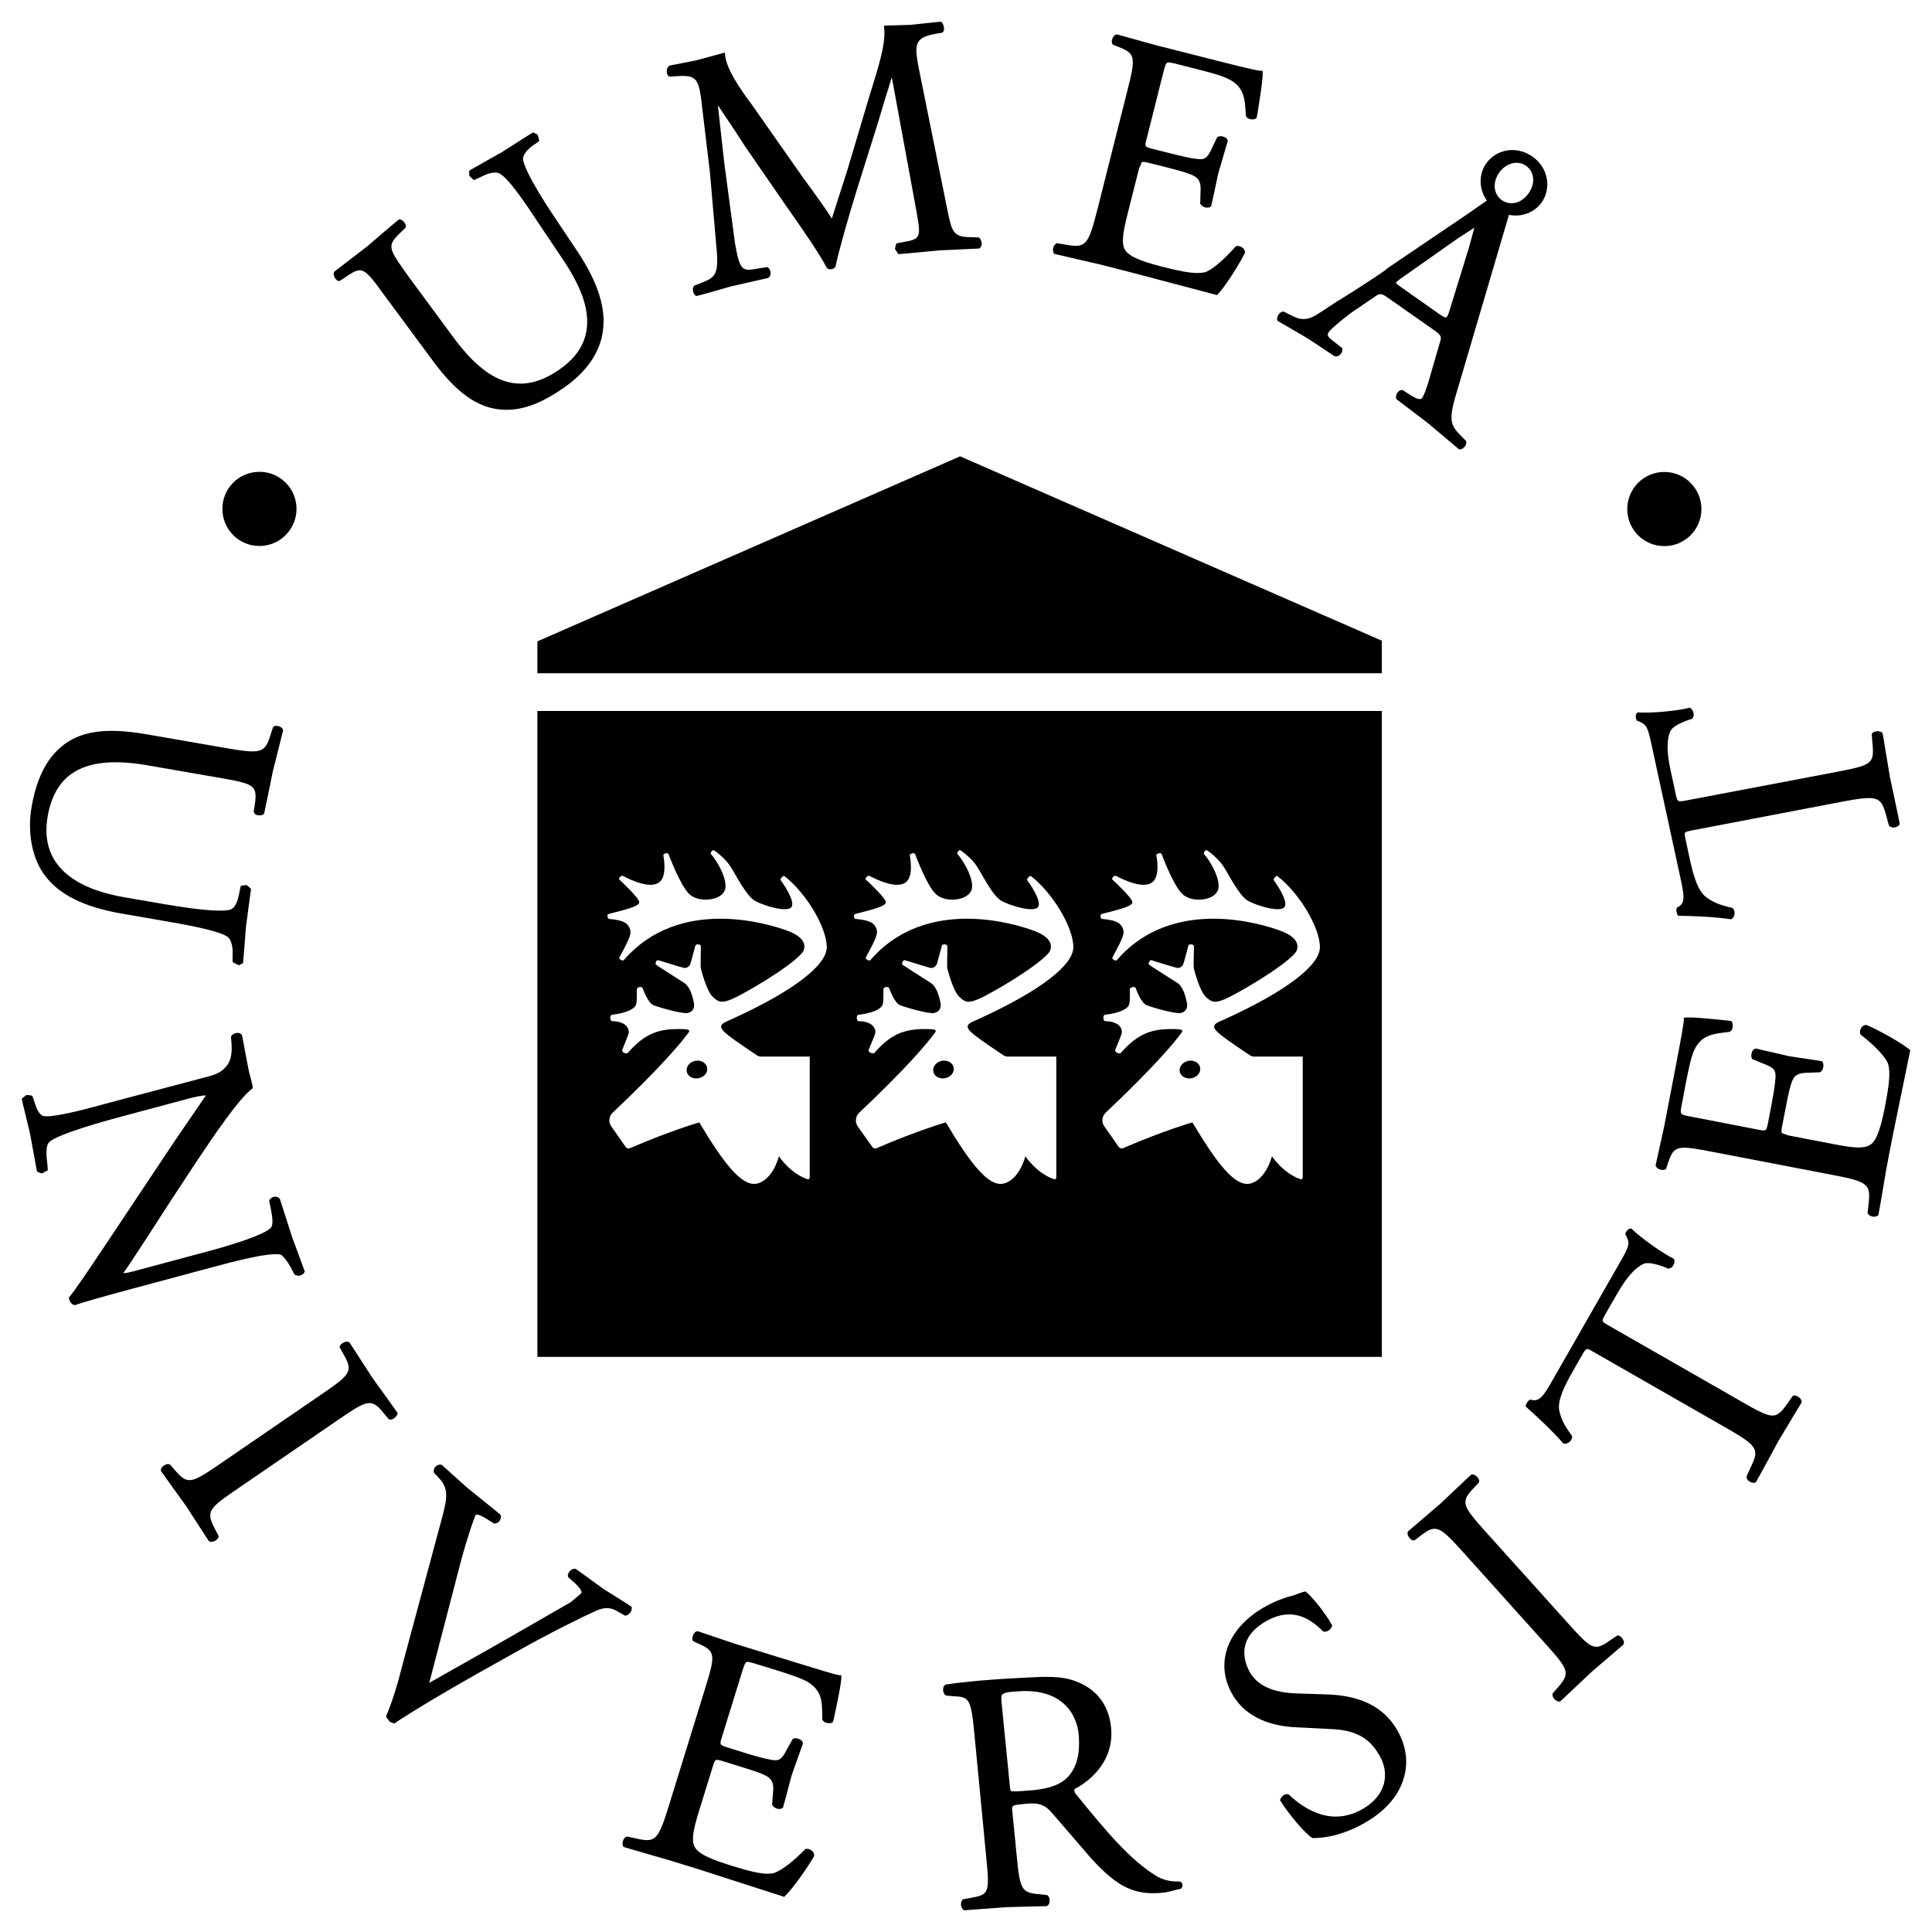 <svg xmlns:svg="http://www.w3.org/2000/svg" xmlns="http://www.w3.org/2000/svg" version="1.0" width="145" height="145" id="svg2595"><defs id="defs2597"><clipPath id="clip2"><path d="M 56.691,113.387 L 113.387,113.387 L 113.387,56.691 L 56.691,56.691 L 56.691,113.387 z" id="path63"/></clipPath></defs><g transform="matrix(2,0,0,2,-493.214,-597.939)" id="layer1"><g transform="matrix(1.25,0,0,1.25,176.558,228.921)" clip-path="url(#clip2)" id="g73"><path d="M 92.832,86.625 C 92.762,86.656 92.691,86.688 92.621,86.719 C 92.324,86.875 92.477,86.992 93.562,87.719 C 93.605,87.746 93.641,87.758 93.691,87.758 L 95.148,87.758 L 95.148,91.379 C 95.148,91.418 95.129,91.453 95.078,91.438 C 94.566,91.266 94.223,90.75 94.223,90.75 C 94.223,90.75 94.059,91.43 93.59,91.566 C 93.117,91.699 92.555,90.934 91.836,89.734 C 91.836,89.734 91.004,89.969 89.762,90.504 C 89.707,90.531 89.652,90.508 89.625,90.473 C 89.602,90.434 89.211,89.879 89.188,89.848 C 89.102,89.727 89.117,89.551 89.234,89.441 C 90.699,88.055 91.289,87.344 91.508,87.043 C 91.57,86.957 91.504,86.941 91.352,86.934 C 90.637,86.91 90.215,87.047 89.688,87.648 C 89.652,87.688 89.488,87.637 89.523,87.547 C 89.711,87.082 89.738,87.055 89.711,86.953 C 89.684,86.852 89.578,86.703 89.223,86.695 C 89.148,86.695 89.141,86.512 89.211,86.504 C 89.613,86.453 89.871,86.348 89.93,86.211 C 89.973,86.117 89.957,85.797 89.957,85.742 C 89.961,85.664 90.113,85.641 90.137,85.707 C 90.156,85.773 90.305,86.156 90.461,86.215 C 90.613,86.277 91.316,86.484 91.488,86.449 C 91.656,86.414 91.691,86.27 91.676,86.172 C 91.625,85.883 91.527,85.641 91.391,85.551 C 91.25,85.461 90.57,85.031 90.535,85 C 90.5,84.969 90.551,84.855 90.598,84.863 C 90.641,84.875 91.309,85.086 91.383,85.098 C 91.453,85.109 91.539,85.051 91.562,84.98 C 91.59,84.914 91.699,84.484 91.715,84.426 C 91.734,84.371 91.875,84.379 91.883,84.441 C 91.887,84.504 91.859,85.055 91.883,85.125 C 91.902,85.195 92.047,85.766 92.227,85.953 C 92.41,86.137 92.512,86.156 92.809,86.035 C 93.105,85.914 94.531,85.098 94.918,84.652 C 95.012,84.543 95.121,84.219 94.488,83.984 C 93.938,83.777 91.238,82.926 89.566,84.863 C 89.539,84.898 89.406,84.836 89.434,84.785 C 89.766,84.168 89.801,84.062 89.754,83.926 C 89.699,83.789 89.617,83.664 89.121,83.625 C 89.074,83.621 89.059,83.488 89.113,83.477 C 89.711,83.324 90.035,83.242 90.035,83.121 C 90.035,83 89.473,82.477 89.434,82.445 C 89.395,82.414 89.488,82.305 89.547,82.336 C 89.828,82.488 90.352,82.711 90.613,82.539 C 90.875,82.371 90.77,81.805 90.754,81.711 C 90.746,81.672 90.887,81.621 90.914,81.68 C 90.934,81.742 91.266,82.625 91.535,82.879 C 91.805,83.137 92.43,83.09 92.586,82.797 C 92.746,82.504 92.344,81.84 92.188,81.684 C 92.148,81.648 92.234,81.543 92.27,81.562 C 92.305,81.582 92.602,81.793 92.766,82.047 C 92.934,82.301 93.238,82.93 93.504,83.082 C 93.77,83.23 94.492,83.449 94.605,83.262 C 94.723,83.07 94.301,82.492 94.277,82.461 C 94.254,82.434 94.352,82.312 94.387,82.34 C 95.031,82.832 95.664,83.875 95.664,84.473 C 95.664,85.023 94.637,85.801 92.832,86.625 M 85.43,86.625 C 85.359,86.656 85.293,86.688 85.219,86.719 C 84.926,86.875 85.078,86.992 86.164,87.719 C 86.203,87.746 86.238,87.758 86.293,87.758 L 87.75,87.758 L 87.75,91.379 C 87.75,91.418 87.727,91.453 87.68,91.438 C 87.164,91.266 86.82,90.75 86.82,90.75 C 86.82,90.75 86.66,91.43 86.188,91.566 C 85.715,91.699 85.152,90.934 84.434,89.734 C 84.434,89.734 83.605,89.969 82.363,90.504 C 82.305,90.531 82.25,90.508 82.227,90.473 C 82.199,90.434 81.809,89.879 81.785,89.848 C 81.703,89.727 81.719,89.551 81.836,89.441 C 83.301,88.055 83.887,87.344 84.105,87.043 C 84.172,86.957 84.105,86.941 83.953,86.934 C 83.234,86.91 82.812,87.047 82.289,87.648 C 82.254,87.688 82.086,87.637 82.121,87.547 C 82.309,87.082 82.34,87.055 82.309,86.953 C 82.281,86.852 82.176,86.703 81.82,86.695 C 81.75,86.695 81.738,86.512 81.809,86.504 C 82.215,86.453 82.469,86.348 82.531,86.211 C 82.574,86.117 82.555,85.797 82.559,85.742 C 82.559,85.664 82.711,85.641 82.734,85.707 C 82.758,85.773 82.902,86.156 83.059,86.215 C 83.211,86.277 83.918,86.484 84.086,86.449 C 84.258,86.414 84.293,86.27 84.277,86.172 C 84.227,85.883 84.129,85.641 83.988,85.551 C 83.848,85.461 83.172,85.031 83.133,85 C 83.098,84.969 83.148,84.855 83.195,84.863 C 83.242,84.875 83.91,85.086 83.98,85.098 C 84.051,85.109 84.137,85.051 84.164,84.98 C 84.188,84.914 84.297,84.484 84.316,84.426 C 84.332,84.371 84.473,84.379 84.48,84.441 C 84.488,84.504 84.461,85.055 84.48,85.125 C 84.504,85.195 84.645,85.766 84.828,85.953 C 85.012,86.137 85.109,86.156 85.406,86.035 C 85.707,85.914 87.129,85.098 87.516,84.652 C 87.613,84.543 87.719,84.219 87.086,83.984 C 86.535,83.777 83.84,82.926 82.168,84.863 C 82.137,84.898 82.008,84.836 82.031,84.785 C 82.363,84.168 82.398,84.062 82.352,83.926 C 82.301,83.789 82.215,83.664 81.719,83.625 C 81.672,83.621 81.656,83.488 81.715,83.477 C 82.312,83.324 82.633,83.242 82.633,83.121 C 82.633,83 82.07,82.477 82.031,82.445 C 81.992,82.414 82.09,82.305 82.145,82.336 C 82.43,82.488 82.953,82.711 83.215,82.539 C 83.473,82.371 83.367,81.805 83.352,81.711 C 83.348,81.672 83.484,81.621 83.512,81.68 C 83.535,81.742 83.863,82.625 84.133,82.879 C 84.402,83.137 85.027,83.09 85.188,82.797 C 85.344,82.504 84.941,81.84 84.785,81.684 C 84.75,81.648 84.832,81.543 84.867,81.562 C 84.902,81.582 85.203,81.793 85.367,82.047 C 85.531,82.301 85.836,82.93 86.102,83.082 C 86.367,83.23 87.09,83.449 87.207,83.262 C 87.32,83.07 86.902,82.492 86.875,82.461 C 86.852,82.434 86.949,82.312 86.988,82.34 C 87.633,82.832 88.262,83.875 88.262,84.473 C 88.262,85.023 87.234,85.801 85.43,86.625 M 78.027,86.625 C 77.961,86.656 77.891,86.688 77.82,86.719 C 77.523,86.875 77.676,86.992 78.762,87.719 C 78.805,87.746 78.84,87.758 78.891,87.758 L 80.348,87.758 L 80.348,91.379 C 80.348,91.418 80.324,91.453 80.277,91.438 C 79.762,91.266 79.422,90.75 79.422,90.75 C 79.422,90.75 79.258,91.43 78.789,91.566 C 78.316,91.699 77.75,90.934 77.031,89.734 C 77.031,89.734 76.203,89.969 74.961,90.504 C 74.902,90.531 74.848,90.508 74.824,90.473 C 74.797,90.434 74.406,89.879 74.387,89.848 C 74.301,89.727 74.316,89.551 74.434,89.441 C 75.898,88.055 76.484,87.344 76.707,87.043 C 76.77,86.957 76.703,86.941 76.551,86.934 C 75.832,86.91 75.41,87.047 74.887,87.648 C 74.852,87.688 74.684,87.637 74.723,87.547 C 74.906,87.082 74.938,87.055 74.906,86.953 C 74.879,86.852 74.773,86.703 74.422,86.695 C 74.348,86.695 74.34,86.512 74.406,86.504 C 74.812,86.453 75.066,86.348 75.129,86.211 C 75.172,86.117 75.152,85.797 75.156,85.742 C 75.16,85.664 75.309,85.641 75.332,85.707 C 75.355,85.773 75.504,86.156 75.656,86.215 C 75.812,86.277 76.516,86.484 76.688,86.449 C 76.855,86.414 76.891,86.27 76.875,86.172 C 76.824,85.883 76.727,85.641 76.586,85.551 C 76.445,85.461 75.77,85.031 75.734,85 C 75.695,84.969 75.746,84.855 75.793,84.863 C 75.84,84.875 76.508,85.086 76.578,85.098 C 76.652,85.109 76.738,85.051 76.762,84.98 C 76.789,84.914 76.895,84.484 76.914,84.426 C 76.934,84.371 77.074,84.379 77.078,84.441 C 77.086,84.504 77.059,85.055 77.082,85.125 C 77.102,85.195 77.246,85.766 77.426,85.953 C 77.609,86.137 77.711,86.156 78.008,86.035 C 78.305,85.914 79.73,85.098 80.113,84.652 C 80.211,84.543 80.32,84.219 79.688,83.984 C 79.133,83.777 76.438,82.926 74.766,84.863 C 74.738,84.898 74.605,84.836 74.633,84.785 C 74.965,84.168 75,84.062 74.949,83.926 C 74.898,83.789 74.816,83.664 74.32,83.625 C 74.273,83.621 74.254,83.488 74.312,83.477 C 74.91,83.324 75.23,83.242 75.23,83.121 C 75.23,83 74.668,82.477 74.633,82.445 C 74.59,82.414 74.688,82.305 74.746,82.336 C 75.027,82.488 75.551,82.711 75.812,82.539 C 76.074,82.371 75.969,81.805 75.953,81.711 C 75.945,81.672 76.086,81.621 76.109,81.68 C 76.133,81.742 76.465,82.625 76.73,82.879 C 77,83.137 77.629,83.09 77.785,82.797 C 77.941,82.504 77.543,81.84 77.383,81.684 C 77.348,81.648 77.43,81.543 77.465,81.562 C 77.504,81.582 77.801,81.793 77.965,82.047 C 78.129,82.301 78.438,82.93 78.703,83.082 C 78.965,83.23 79.691,83.449 79.805,83.262 C 79.918,83.07 79.5,82.492 79.473,82.461 C 79.449,82.434 79.551,82.312 79.586,82.34 C 80.23,82.832 80.859,83.875 80.859,84.473 C 80.859,85.023 79.836,85.801 78.027,86.625 M 72.172,96.773 L 97.523,96.773 L 97.523,77.383 L 72.172,77.383 L 72.172,96.773 z" id="path75" style="fill:#000000;fill-opacity:1;fill-rule:nonzero;stroke:none"/><path d="M 77.02,88.406 C 76.852,88.441 76.688,88.359 76.656,88.215 C 76.625,88.07 76.734,87.926 76.902,87.887 C 77.074,87.852 77.234,87.938 77.266,88.082 C 77.297,88.227 77.188,88.371 77.02,88.406" id="path77" style="fill:#000000;fill-opacity:1;fill-rule:nonzero;stroke:none"/><path d="M 84.418,88.406 C 84.25,88.441 84.09,88.359 84.059,88.215 C 84.027,88.07 84.137,87.926 84.305,87.887 C 84.473,87.852 84.637,87.938 84.668,88.082 C 84.699,88.227 84.586,88.371 84.418,88.406" id="path79" style="fill:#000000;fill-opacity:1;fill-rule:nonzero;stroke:none"/><path d="M 91.82,88.406 C 91.652,88.441 91.492,88.359 91.457,88.215 C 91.426,88.07 91.539,87.926 91.707,87.887 C 91.875,87.852 92.035,87.938 92.066,88.082 C 92.098,88.227 91.988,88.371 91.82,88.406" id="path81" style="fill:#000000;fill-opacity:1;fill-rule:nonzero;stroke:none"/><path d="M 97.523,75.273 L 84.863,69.738 L 72.172,75.293 L 72.172,76.25 L 97.523,76.25 L 97.523,75.273 z" id="path83" style="fill:#000000;fill-opacity:1;fill-rule:nonzero;stroke:none"/><path d="M 107.117,71.32 C 107.117,71.938 106.617,72.434 106.004,72.434 C 105.387,72.434 104.891,71.938 104.891,71.32 C 104.891,70.707 105.387,70.207 106.004,70.207 C 106.617,70.207 107.117,70.707 107.117,71.32" id="path85" style="fill:#000000;fill-opacity:1;fill-rule:nonzero;stroke:none"/><path d="M 64.941,71.316 C 64.941,71.93 64.441,72.43 63.828,72.43 C 63.211,72.43 62.715,71.93 62.715,71.316 C 62.715,70.699 63.211,70.203 63.828,70.203 C 64.441,70.203 64.941,70.699 64.941,71.316" id="path87" style="fill:#000000;fill-opacity:1;fill-rule:nonzero;stroke:none"/><path d="M 60.93,83.68 C 61.5,83.777 62.562,83.961 62.855,84.152 C 62.965,84.215 63.031,84.418 63.023,84.664 C 63.023,84.664 63.02,84.91 63.02,84.91 C 63.031,84.938 63.211,85.016 63.211,85.016 L 63.332,84.957 C 63.344,84.934 63.422,83.871 63.422,83.871 L 63.574,82.73 C 63.57,82.703 63.441,82.609 63.441,82.609 L 63.273,82.629 C 63.258,82.652 63.211,82.902 63.211,82.902 C 63.164,83.145 63.078,83.297 62.969,83.34 C 62.812,83.398 62.328,83.418 60.91,83.172 L 59.758,82.973 C 58.559,82.766 57.191,82.176 57.469,80.551 C 57.574,79.957 57.809,79.535 58.191,79.266 C 58.688,78.918 59.426,78.836 60.453,79.012 L 62.617,79.387 C 63.66,79.57 63.77,79.605 63.691,80.168 L 63.656,80.414 C 63.676,80.477 63.723,80.504 63.785,80.516 C 63.852,80.523 63.934,80.512 63.969,80.465 C 63.977,80.449 64.227,79.207 64.227,79.207 L 64.539,77.965 C 64.523,77.891 64.461,77.855 64.406,77.84 C 64.336,77.82 64.273,77.828 64.238,77.863 C 64.23,77.879 64.152,78.129 64.152,78.129 C 63.984,78.664 63.84,78.672 62.773,78.488 L 60.41,78.078 C 59.207,77.871 58.426,77.988 57.875,78.461 C 57.43,78.828 57.129,79.438 56.988,80.262 C 56.852,81.039 57.008,81.836 57.395,82.332 C 57.824,82.902 58.574,83.273 59.691,83.465 L 60.93,83.68 z" id="path89" style="fill:#000000;fill-opacity:1;fill-rule:nonzero;stroke:none"/><path d="M 64.449,93.699 C 64.508,93.711 64.641,93.844 64.812,94.168 L 64.879,94.301 C 64.949,94.344 65.023,94.348 65.086,94.316 C 65.141,94.297 65.176,94.254 65.188,94.207 C 65.184,94.184 64.812,93.188 64.812,93.188 L 64.441,92.031 C 64.402,91.977 64.344,91.957 64.277,91.965 C 64.203,91.977 64.145,92.02 64.121,92.074 C 64.117,92.098 64.156,92.266 64.156,92.266 C 64.234,92.629 64.238,92.816 64.176,92.891 C 64.027,93.062 63.34,93.32 62.238,93.617 L 60.137,94.18 C 59.953,94.23 59.785,94.273 59.738,94.254 C 59.773,94.258 61.094,92.195 61.094,92.195 C 61.094,92.195 61.91,90.953 61.91,90.953 L 62.031,90.773 C 62.387,90.242 63.219,88.992 63.629,88.707 C 63.629,88.707 63.629,88.703 63.629,88.703 C 63.633,88.637 63.516,88.223 63.516,88.223 C 63.512,88.223 63.305,87.113 63.305,87.113 C 63.266,87.059 63.219,87.043 63.16,87.047 C 63.086,87.051 63.012,87.094 62.977,87.145 C 62.969,87.172 62.988,87.34 62.988,87.34 C 63.004,87.535 63,87.805 62.883,87.984 C 62.711,88.23 62.523,88.297 62.234,88.371 L 59.371,89.129 L 59.211,89.172 C 58.684,89.316 57.703,89.586 57.359,89.547 C 57.258,89.531 57.164,89.402 57.098,89.195 C 57.098,89.195 57.012,88.941 57.012,88.941 C 56.996,88.918 56.832,88.91 56.832,88.91 L 56.691,89.023 C 56.691,89.047 56.938,90.055 56.938,90.055 L 57.148,91.203 C 57.16,91.227 57.297,91.266 57.297,91.266 L 57.469,91.176 C 57.473,91.176 57.473,91.172 57.473,91.172 C 57.477,91.117 57.445,90.836 57.445,90.836 C 57.43,90.727 57.43,90.633 57.438,90.551 C 57.445,90.445 57.473,90.367 57.52,90.32 C 57.809,90.066 59.328,89.656 59.5,89.609 L 61.641,89.035 C 61.855,88.977 62.078,88.926 62.223,88.922 C 62.164,89.004 61.234,90.367 61.234,90.367 C 61.234,90.367 59.25,93.344 59.25,93.344 C 58.477,94.504 58.234,94.844 58.105,94.996 C 58.129,95.141 58.203,95.211 58.293,95.219 C 58.469,95.152 59.031,94.992 59.984,94.734 L 62.473,94.066 C 62.953,93.938 64.078,93.633 64.449,93.699" id="path91" style="fill:#000000;fill-opacity:1;fill-rule:nonzero;stroke:none"/><path d="M 66.531,96.34 C 66.465,96.297 66.391,96.32 66.336,96.352 C 66.305,96.371 66.234,96.418 66.238,96.488 C 66.242,96.504 66.371,96.727 66.371,96.727 C 66.648,97.219 66.543,97.316 65.656,97.922 L 62.668,99.969 C 61.789,100.57 61.68,100.621 61.305,100.191 L 61.137,100 C 61.047,99.973 60.977,100.016 60.93,100.059 C 60.887,100.102 60.863,100.148 60.867,100.191 C 60.875,100.211 61.625,101.25 61.625,101.25 L 62.309,102.305 C 62.375,102.348 62.453,102.32 62.504,102.289 C 62.535,102.273 62.605,102.223 62.605,102.156 C 62.598,102.141 62.48,101.914 62.48,101.914 C 62.219,101.406 62.305,101.324 63.184,100.723 L 66.172,98.676 C 67.059,98.066 67.188,98.008 67.543,98.445 L 67.707,98.641 C 67.781,98.68 67.852,98.633 67.879,98.609 C 67.926,98.574 67.98,98.512 67.973,98.453 C 67.965,98.434 67.227,97.414 67.227,97.414 L 66.531,96.34 z" id="path93" style="fill:#000000;fill-opacity:1;fill-rule:nonzero;stroke:none"/><path d="M 74.98,104.414 C 75.008,104.359 75.016,104.312 74.996,104.273 C 74.98,104.254 74.16,103.742 74.16,103.742 L 73.324,103.137 C 73.25,103.125 73.188,103.156 73.141,103.211 C 73.109,103.25 73.09,103.293 73.086,103.332 C 73.086,103.348 73.086,103.359 73.09,103.375 C 73.102,103.395 73.238,103.512 73.238,103.512 C 73.434,103.68 73.5,103.793 73.496,103.844 C 73.496,103.855 73.492,103.863 73.488,103.871 L 73.18,104.133 L 71.055,105.355 C 71.055,105.355 69.297,106.348 68.926,106.559 C 68.973,106.387 69.859,102.973 69.859,102.973 C 70.074,102.164 70.273,101.613 70.316,101.52 C 70.344,101.496 70.422,101.488 70.742,101.695 L 70.875,101.777 C 70.949,101.781 71,101.75 71.039,101.695 C 71.074,101.637 71.09,101.566 71.07,101.516 C 71.055,101.496 70.09,100.723 70.09,100.723 L 69.297,100.012 C 69.219,99.996 69.16,100.02 69.117,100.066 C 69.07,100.113 69.051,100.18 69.062,100.238 C 69.07,100.258 69.199,100.391 69.199,100.391 C 69.492,100.699 69.484,100.949 69.324,101.551 L 68.07,106.211 C 67.961,106.66 67.801,107.156 67.629,107.566 C 67.633,107.602 67.746,107.73 67.746,107.73 C 67.746,107.73 67.875,107.781 67.875,107.781 C 68.375,107.438 69.488,106.777 70.344,106.297 L 71.535,105.629 C 72.582,105.043 73.461,104.609 73.934,104.395 C 74.176,104.289 74.359,104.289 74.543,104.395 L 74.805,104.543 C 74.895,104.535 74.953,104.469 74.98,104.414" id="path95" style="fill:#000000;fill-opacity:1;fill-rule:nonzero;stroke:none"/><path d="M 81.297,106.332 L 81.258,106.332 C 81.141,106.324 80.566,106.145 79.957,105.957 C 79.949,105.953 78.121,105.391 78.121,105.391 L 76.984,105.008 C 76.91,105.012 76.863,105.078 76.84,105.141 C 76.828,105.172 76.805,105.254 76.848,105.305 C 76.859,105.316 77.012,105.383 77.012,105.383 C 77.531,105.613 77.516,105.734 77.203,106.742 L 76.121,110.242 C 75.805,111.266 75.715,111.359 75.188,111.242 C 75.188,111.242 74.859,111.172 74.859,111.172 C 74.77,111.207 74.742,111.285 74.73,111.344 C 74.723,111.406 74.734,111.461 74.766,111.488 C 74.785,111.496 76.113,111.879 76.113,111.879 L 76.988,112.148 L 79.582,112.984 C 79.836,112.746 80.309,112.07 80.484,111.75 C 80.48,111.668 80.445,111.617 80.391,111.582 C 80.332,111.543 80.266,111.531 80.215,111.551 C 79.824,111.953 79.445,112.234 79.238,112.277 C 78.992,112.32 78.684,112.262 77.969,112.039 C 77.105,111.773 76.957,111.605 76.887,111.473 C 76.789,111.273 76.859,110.941 77.016,110.434 L 77.441,109.062 C 77.508,108.84 77.512,108.84 77.793,108.926 L 78.355,109.102 C 78.711,109.211 78.953,109.293 79.078,109.375 C 79.25,109.48 79.262,109.645 79.25,109.805 L 79.219,110.211 C 79.25,110.289 79.324,110.324 79.383,110.34 C 79.449,110.352 79.508,110.34 79.543,110.309 C 79.551,110.293 79.648,109.93 79.648,109.93 L 79.801,109.348 L 80.008,108.762 L 80.145,108.379 C 80.137,108.312 80.094,108.273 80.031,108.246 C 79.977,108.223 79.891,108.207 79.836,108.246 C 79.824,108.262 79.621,108.633 79.621,108.633 C 79.5,108.859 79.422,108.879 79.316,108.883 C 79.199,108.883 78.902,108.816 78.484,108.688 C 78.484,108.688 77.922,108.512 77.922,108.512 C 77.637,108.426 77.637,108.426 77.711,108.188 L 78.312,106.246 C 78.371,106.062 78.398,105.965 78.449,105.938 C 78.484,105.918 78.547,105.934 78.676,105.973 L 79.375,106.188 C 79.801,106.32 80.105,106.426 80.293,106.535 C 80.719,106.797 80.723,107.133 80.723,107.598 L 80.723,107.656 C 80.746,107.711 80.793,107.746 80.855,107.762 C 80.91,107.777 80.992,107.777 81.039,107.742 C 81.051,107.719 81.082,107.586 81.082,107.586 C 81.176,107.145 81.305,106.539 81.297,106.367 L 81.297,106.332 z" id="path97" style="fill:#000000;fill-opacity:1;fill-rule:nonzero;stroke:none"/><path d="M 87.062,109.781 C 86.551,109.828 86.414,109.82 86.387,109.805 C 86.367,109.781 86.352,109.652 86.34,109.5 L 86.105,107.129 C 86.098,107.012 86.094,106.949 86.129,106.91 C 86.184,106.848 86.359,106.824 86.691,106.809 C 87.867,106.75 88.375,107.438 88.426,108.152 C 88.465,108.719 88.359,109.133 88.055,109.426 C 87.781,109.68 87.379,109.746 87.062,109.781 M 91.457,112.523 C 91.191,112.535 90.914,112.469 90.719,112.336 C 89.941,111.84 89.277,111.055 88.355,109.918 C 88.281,109.832 88.281,109.777 88.305,109.742 C 88.582,109.605 89.504,109.023 89.395,107.902 C 89.312,107.07 88.801,106.699 88.391,106.535 C 87.934,106.34 87.41,106.371 86.836,106.402 L 86.668,106.41 C 85.75,106.457 85.039,106.52 84.434,106.609 C 84.375,106.637 84.352,106.691 84.352,106.754 C 84.348,106.82 84.375,106.898 84.434,106.938 C 84.449,106.945 84.777,106.969 84.777,106.969 C 85.145,106.996 85.199,107.113 85.293,108.113 L 85.645,111.777 C 85.754,112.863 85.73,112.918 85.195,113.012 L 84.945,113.059 C 84.879,113.129 84.883,113.211 84.898,113.27 C 84.914,113.328 84.945,113.371 84.984,113.387 C 85.004,113.387 86.262,113.293 86.262,113.293 L 87.465,113.262 C 87.539,113.223 87.547,113.148 87.551,113.117 C 87.551,113.051 87.539,112.973 87.484,112.934 C 87.465,112.926 87.25,112.906 87.25,112.906 C 86.684,112.859 86.66,112.758 86.555,111.688 L 86.43,110.414 C 86.41,110.23 86.41,110.23 86.848,110.188 C 87.238,110.148 87.418,110.238 87.594,110.434 L 88.793,111.824 C 89.602,112.711 90.121,112.965 91.043,112.848 L 91.492,112.738 C 91.535,112.695 91.547,112.648 91.535,112.602 C 91.523,112.562 91.492,112.531 91.457,112.523" id="path99" style="fill:#000000;fill-opacity:1;fill-rule:nonzero;stroke:none"/><path d="M 95.871,106.906 L 94.91,106.875 C 94.242,106.844 93.789,106.633 93.566,106.25 C 93.496,106.125 93.402,105.918 93.395,105.68 C 93.387,105.371 93.52,105.016 94.031,104.719 C 94.832,104.254 95.375,104.633 95.758,105.012 C 95.816,105.035 95.867,105.023 95.918,104.992 C 95.973,104.957 96.027,104.891 96.031,104.832 C 95.801,104.422 95.43,103.977 95.234,103.816 C 95.188,103.812 94.859,103.938 94.859,103.938 C 94.59,104 94.246,104.137 93.969,104.301 C 92.875,104.938 92.5,105.984 93.039,106.91 C 93.473,107.66 94.289,107.855 94.898,107.891 L 96.051,107.949 C 96.902,107.992 97.23,108.355 97.453,108.742 C 97.613,109.012 97.656,109.312 97.586,109.586 C 97.504,109.887 97.289,110.148 96.957,110.34 C 96.047,110.871 95.246,110.398 94.73,109.914 C 94.684,109.891 94.641,109.895 94.59,109.922 C 94.535,109.953 94.477,110.016 94.469,110.086 C 94.723,110.496 95.207,111.078 95.441,111.219 C 95.746,111.223 96.328,111.16 97.039,110.746 C 97.652,110.391 98.051,109.918 98.195,109.371 C 98.238,109.211 98.258,109.047 98.254,108.883 C 98.246,108.578 98.152,108.27 97.984,107.977 C 97.582,107.285 96.891,106.938 95.871,106.906" id="path101" style="fill:#000000;fill-opacity:1;fill-rule:nonzero;stroke:none"/><path d="M 104.594,105.137 C 104.574,105.145 104.367,105.289 104.367,105.289 C 103.898,105.621 103.816,105.555 103.094,104.75 L 100.672,102.059 C 99.953,101.258 99.875,101.141 100.262,100.73 L 100.438,100.543 C 100.465,100.461 100.406,100.398 100.383,100.375 C 100.336,100.328 100.27,100.289 100.211,100.305 C 100.195,100.312 99.281,101.18 99.281,101.18 L 98.309,102.012 C 98.273,102.082 98.309,102.152 98.348,102.203 C 98.371,102.23 98.426,102.293 98.492,102.285 C 98.512,102.277 98.715,102.121 98.715,102.121 C 99.164,101.781 99.273,101.871 99.992,102.668 L 102.414,105.363 C 103.125,106.156 103.191,106.254 102.816,106.688 L 102.648,106.879 C 102.633,106.969 102.684,107.035 102.734,107.074 C 102.781,107.113 102.832,107.129 102.875,107.117 C 102.891,107.109 103.82,106.23 103.82,106.23 C 103.82,106.23 104.777,105.41 104.777,105.41 C 104.812,105.34 104.777,105.266 104.738,105.219 C 104.715,105.191 104.66,105.129 104.594,105.137" id="path103" style="fill:#000000;fill-opacity:1;fill-rule:nonzero;stroke:none"/><path d="M 109.863,97.941 C 109.852,97.957 109.664,98.223 109.664,98.223 C 109.336,98.676 109.223,98.633 108.309,98.109 L 104.379,95.859 C 104.234,95.777 104.16,95.734 104.152,95.699 C 104.141,95.66 104.176,95.594 104.238,95.484 L 104.598,94.859 C 104.875,94.379 105.133,94.09 105.387,93.977 C 105.508,93.926 105.777,93.977 106.125,94.125 C 106.211,94.117 106.266,94.055 106.289,93.992 C 106.316,93.93 106.316,93.871 106.289,93.828 C 105.996,93.691 105.324,93.227 105.016,92.922 C 104.914,92.906 104.84,93.027 104.832,93.09 C 104.98,93.355 104.965,93.422 104.691,93.902 L 102.645,97.477 C 102.387,97.934 102.25,98.145 101.988,98.055 C 101.902,98.074 101.836,98.215 101.84,98.262 C 102.172,98.555 102.656,99.008 102.973,99.375 C 103.059,99.391 103.129,99.359 103.176,99.309 C 103.219,99.262 103.242,99.203 103.234,99.148 C 103.07,98.922 102.926,98.723 102.852,98.398 C 102.781,98.09 103.016,97.629 103.25,97.215 L 103.527,96.73 C 103.59,96.621 103.629,96.551 103.672,96.539 C 103.711,96.531 103.785,96.57 103.906,96.641 L 107.855,98.902 C 108.781,99.434 108.855,99.539 108.625,100.027 L 108.473,100.359 C 108.469,100.438 108.512,100.492 108.582,100.527 C 108.629,100.551 108.703,100.57 108.75,100.539 C 108.766,100.523 109.438,99.281 109.438,99.281 C 109.438,99.281 110.125,98.141 110.125,98.141 C 110.133,98.066 110.078,98.008 110.027,97.973 C 110,97.953 109.922,97.914 109.863,97.941" id="path105" style="fill:#000000;fill-opacity:1;fill-rule:nonzero;stroke:none"/><path d="M 111.902,86.918 C 111.871,86.977 111.871,87.043 111.891,87.094 C 112.336,87.438 112.656,87.781 112.723,87.984 C 112.789,88.223 112.766,88.539 112.625,89.273 C 112.453,90.16 112.305,90.328 112.18,90.41 C 111.992,90.531 111.656,90.496 111.133,90.395 L 109.727,90.125 L 109.535,90.055 C 109.508,90.016 109.523,89.93 109.551,89.789 L 109.664,89.211 C 109.73,88.859 109.789,88.598 109.855,88.461 C 109.938,88.277 110.102,88.25 110.262,88.246 L 110.668,88.23 C 110.746,88.195 110.773,88.113 110.777,88.055 C 110.785,87.984 110.77,87.93 110.734,87.898 C 110.715,87.891 110.344,87.836 110.344,87.836 L 109.746,87.746 L 109.137,87.605 L 108.746,87.516 C 108.684,87.531 108.645,87.574 108.629,87.641 C 108.609,87.699 108.605,87.781 108.648,87.836 C 108.664,87.844 109.059,88.004 109.059,88.004 C 109.297,88.102 109.324,88.176 109.34,88.281 C 109.352,88.398 109.316,88.707 109.234,89.129 L 109.125,89.707 C 109.066,90 109.066,90 108.828,89.953 L 106.828,89.566 C 106.469,89.5 106.469,89.5 106.52,89.238 L 106.656,88.52 C 106.742,88.078 106.812,87.766 106.898,87.57 C 107.109,87.117 107.441,87.078 107.898,87.023 L 107.961,87.016 C 108.02,86.988 108.047,86.938 108.055,86.875 C 108.062,86.816 108.059,86.738 108.016,86.695 C 107.992,86.684 107.852,86.672 107.852,86.672 C 107.402,86.625 106.789,86.562 106.621,86.59 L 106.586,86.594 L 106.59,86.629 C 106.594,86.75 106.484,87.324 106.367,87.938 C 106.359,87.973 106,89.852 106,89.852 L 105.742,91.023 C 105.758,91.098 105.828,91.137 105.891,91.152 C 105.926,91.16 106.008,91.176 106.055,91.129 C 106.062,91.113 106.113,90.957 106.113,90.957 C 106.289,90.414 106.406,90.418 107.445,90.617 L 111.043,91.309 C 112.094,91.508 112.195,91.586 112.141,92.125 L 112.105,92.461 C 112.152,92.543 112.23,92.562 112.293,92.566 C 112.355,92.566 112.406,92.547 112.43,92.516 C 112.438,92.5 112.668,91.133 112.668,91.133 L 112.84,90.234 L 113.387,87.566 C 113.121,87.34 112.402,86.941 112.059,86.805 C 111.98,86.816 111.93,86.855 111.902,86.918" id="path107" style="fill:#000000;fill-opacity:1;fill-rule:nonzero;stroke:none"/><path d="M 112.777,79.371 L 112.559,78.059 C 112.516,77.992 112.438,77.984 112.375,77.992 C 112.34,77.996 112.258,78.016 112.23,78.074 C 112.227,78.094 112.258,78.422 112.258,78.422 C 112.305,78.977 112.191,79.016 111.156,79.215 L 106.699,80.062 C 106.398,80.121 106.398,80.121 106.344,79.871 C 106.344,79.871 106.191,79.164 106.191,79.164 C 106.074,78.621 106.07,78.234 106.188,77.984 C 106.242,77.863 106.477,77.73 106.836,77.617 C 106.898,77.555 106.891,77.469 106.871,77.414 C 106.852,77.348 106.809,77.301 106.762,77.285 C 106.449,77.371 105.637,77.457 105.203,77.426 C 105.117,77.48 105.145,77.621 105.18,77.672 C 105.465,77.777 105.5,77.836 105.617,78.383 L 106.492,82.418 C 106.602,82.93 106.641,83.176 106.391,83.277 C 106.336,83.348 106.383,83.496 106.418,83.531 C 106.855,83.535 107.52,83.562 108.008,83.637 C 108.082,83.594 108.113,83.527 108.113,83.457 C 108.117,83.395 108.094,83.336 108.051,83.297 C 107.777,83.227 107.535,83.176 107.266,82.977 C 107.004,82.789 106.867,82.289 106.766,81.82 L 106.648,81.273 C 106.621,81.148 106.605,81.07 106.625,81.039 C 106.648,81.004 106.73,80.988 106.871,80.961 L 111.328,80.109 C 112.379,79.91 112.5,79.945 112.648,80.465 L 112.746,80.82 C 112.797,80.879 112.863,80.891 112.938,80.875 C 112.992,80.859 113.059,80.828 113.07,80.77 C 113.074,80.754 112.777,79.371 112.777,79.371" id="path109" style="fill:#000000;fill-opacity:1;fill-rule:nonzero;stroke:none"/><path d="M 66.23,64.477 C 66.25,64.469 66.457,64.328 66.457,64.328 C 66.906,64.023 66.973,64.059 67.586,64.914 C 67.586,64.914 69.02,66.852 69.02,66.852 C 69.738,67.832 70.383,68.289 71.105,68.336 C 71.676,68.379 72.27,68.168 72.977,67.672 C 73.637,67.211 74.039,66.637 74.133,66.012 C 74.246,65.309 73.992,64.508 73.363,63.57 L 72.723,62.613 C 72.57,62.391 71.812,61.246 71.746,60.844 C 71.719,60.727 71.828,60.559 72.023,60.418 L 72.223,60.277 C 72.238,60.25 72.176,60.078 72.176,60.078 L 72.043,60.012 C 72.02,60.02 71.133,60.59 71.133,60.59 C 71.133,60.59 70.133,61.156 70.133,61.156 C 70.117,61.176 70.129,61.316 70.129,61.316 L 70.262,61.445 C 70.293,61.441 70.52,61.328 70.52,61.328 C 70.742,61.219 70.922,61.191 71.035,61.246 C 71.312,61.391 71.844,62.188 72.191,62.715 L 72.961,63.863 C 73.398,64.516 73.637,65.09 73.664,65.594 C 73.699,66.211 73.426,66.719 72.844,67.125 C 71.703,67.922 70.715,67.621 69.637,66.148 L 68.328,64.375 L 68.293,64.324 C 67.707,63.508 67.648,63.426 68.035,63.047 L 68.211,62.879 C 68.234,62.816 68.215,62.754 68.164,62.699 C 68.145,62.68 68.082,62.613 68.016,62.625 C 67.996,62.633 67.059,63.438 67.059,63.438 L 66.074,64.195 C 66.039,64.262 66.066,64.34 66.102,64.398 C 66.141,64.449 66.188,64.48 66.23,64.477" id="path111" style="fill:#000000;fill-opacity:1;fill-rule:nonzero;stroke:none"/><path d="M 76.312,58.328 C 76.906,58.285 77,58.367 77.086,58.992 C 77.086,58.992 77.352,61.219 77.352,61.219 L 77.531,63.281 L 77.559,63.594 C 77.613,64.293 77.484,64.379 77.102,64.527 C 77.098,64.527 76.883,64.613 76.883,64.613 C 76.84,64.664 76.828,64.719 76.844,64.777 C 76.855,64.848 76.898,64.906 76.941,64.926 C 76.973,64.93 77.984,64.637 77.984,64.637 L 79.102,64.383 C 79.156,64.348 79.176,64.289 79.172,64.223 C 79.168,64.164 79.141,64.09 79.078,64.059 C 79.055,64.055 78.668,64.121 78.668,64.121 C 78.52,64.148 78.426,64.141 78.359,64.094 C 78.238,64.012 78.18,63.77 78.105,63.348 L 77.805,61.102 L 77.777,60.883 C 77.777,60.883 77.613,59.406 77.59,59.199 C 77.688,59.348 78.07,59.914 78.07,59.914 L 78.41,60.438 C 78.41,60.438 79.641,62.223 79.641,62.223 L 79.816,62.473 C 80.145,62.945 80.641,63.656 80.859,64.078 C 80.902,64.125 80.973,64.125 80.996,64.121 C 81.059,64.109 81.102,64.086 81.121,64.043 C 81.219,63.574 81.492,62.605 81.816,61.566 L 82.414,59.664 L 82.617,58.984 C 82.617,58.984 82.766,58.516 82.812,58.359 C 82.855,58.582 83.562,62.438 83.562,62.438 C 83.598,62.656 83.625,62.812 83.629,62.93 C 83.633,63.168 83.543,63.238 83.246,63.289 L 82.957,63.344 C 82.934,63.355 82.906,63.512 82.906,63.512 L 83.008,63.668 C 83.031,63.672 84.242,63.555 84.242,63.555 L 85.434,63.5 C 85.488,63.465 85.508,63.422 85.512,63.363 C 85.512,63.301 85.488,63.219 85.434,63.172 C 85.41,63.164 85.082,63.156 85.082,63.156 C 84.656,63.141 84.609,62.934 84.508,62.473 L 84.492,62.398 L 83.609,58.027 C 83.484,57.34 83.516,57.172 84.121,57.055 L 84.328,57.02 C 84.391,56.969 84.383,56.891 84.375,56.859 C 84.371,56.828 84.352,56.73 84.285,56.691 C 84.262,56.688 83.375,56.785 83.375,56.785 L 82.578,56.809 L 82.578,56.852 C 82.586,56.898 82.59,56.941 82.59,56.992 C 82.602,57.441 82.414,58.043 82.145,58.906 C 82.145,58.91 81.473,61.16 81.473,61.16 C 81.473,61.16 81.012,62.602 81.008,62.609 C 81.004,62.539 80.266,61.535 80.266,61.535 L 80.133,61.352 L 80.133,61.352 L 78.598,59.164 C 78.242,58.688 77.832,58.086 77.805,57.668 L 77.801,57.617 L 76.949,57.848 C 76.93,57.855 76.137,58.008 76.137,58.008 C 76.078,58.051 76.055,58.105 76.055,58.172 C 76.055,58.242 76.078,58.305 76.121,58.336 C 76.148,58.344 76.312,58.328 76.312,58.328" id="path113" style="fill:#000000;fill-opacity:1;fill-rule:nonzero;stroke:none"/><path d="M 89.059,63.977 L 89.945,64.203 C 89.945,64.203 92.578,64.898 92.578,64.898 C 92.82,64.648 93.258,63.949 93.418,63.621 C 93.41,63.539 93.371,63.488 93.312,63.457 C 93.254,63.422 93.188,63.414 93.137,63.434 C 92.766,63.855 92.406,64.16 92.199,64.215 C 91.953,64.266 91.645,64.227 90.918,64.043 C 90.043,63.82 89.887,63.66 89.809,63.531 C 89.699,63.34 89.754,63.004 89.883,62.488 L 90.234,61.098 L 90.316,60.91 C 90.355,60.887 90.441,60.906 90.578,60.941 L 91.152,61.086 C 91.512,61.18 91.762,61.25 91.887,61.324 C 92.066,61.418 92.086,61.578 92.082,61.738 C 92.082,61.742 92.07,62.148 92.07,62.148 C 92.105,62.227 92.184,62.258 92.242,62.27 C 92.309,62.277 92.363,62.266 92.398,62.23 C 92.406,62.215 92.484,61.848 92.484,61.848 L 92.609,61.258 L 92.785,60.656 L 92.898,60.27 C 92.887,60.203 92.84,60.164 92.777,60.145 C 92.723,60.125 92.637,60.117 92.582,60.156 C 92.57,60.172 92.391,60.555 92.391,60.555 C 92.277,60.785 92.203,60.809 92.098,60.816 C 91.98,60.824 91.68,60.773 91.258,60.664 L 90.688,60.52 C 90.398,60.449 90.398,60.449 90.461,60.211 L 90.957,58.238 C 91.004,58.055 91.031,57.949 91.074,57.922 C 91.109,57.902 91.176,57.914 91.305,57.945 L 92.016,58.125 C 92.449,58.234 92.758,58.324 92.949,58.426 C 93.387,58.66 93.41,58.992 93.438,59.453 L 93.441,59.516 C 93.465,59.574 93.512,59.605 93.578,59.617 C 93.633,59.629 93.711,59.629 93.758,59.586 C 93.77,59.562 93.793,59.426 93.793,59.426 C 93.863,58.98 93.961,58.371 93.945,58.203 L 93.941,58.164 L 93.906,58.164 C 93.785,58.168 93.207,58.02 92.598,57.867 C 92.574,57.859 90.723,57.391 90.723,57.391 L 89.566,57.07 C 89.492,57.082 89.449,57.148 89.43,57.211 C 89.418,57.242 89.398,57.324 89.445,57.375 C 89.457,57.387 89.613,57.445 89.613,57.445 C 90.145,57.648 90.133,57.77 89.875,58.793 L 88.98,62.344 C 88.715,63.383 88.633,63.48 88.098,63.395 L 87.766,63.34 C 87.684,63.379 87.656,63.457 87.652,63.516 C 87.648,63.582 87.66,63.633 87.691,63.66 C 87.711,63.668 89.059,63.977 89.059,63.977" id="path115" style="fill:#000000;fill-opacity:1;fill-rule:nonzero;stroke:none"/><path d="M 101.93,61.84 C 101.719,62.141 101.383,62.227 101.125,62.047 C 100.875,61.871 100.836,61.52 101.047,61.219 C 101.254,60.93 101.602,60.84 101.852,61.016 C 102.109,61.199 102.137,61.551 101.93,61.84 M 100.141,63.461 L 99.555,65.359 C 99.527,65.453 99.492,65.555 99.453,65.566 C 99.418,65.582 99.336,65.527 99.25,65.469 C 99.25,65.469 98.113,64.668 98.113,64.668 C 98.039,64.617 97.949,64.555 97.949,64.527 L 97.949,64.527 C 97.949,64.504 98.027,64.449 98.078,64.41 C 98.078,64.41 99.82,63.184 99.82,63.184 C 99.82,63.184 100.176,62.957 100.301,62.875 C 100.273,62.984 100.141,63.461 100.141,63.461 M 102.047,60.742 C 101.555,60.395 100.953,60.527 100.656,60.945 C 100.43,61.266 100.43,61.715 100.676,62.059 L 100.105,62.457 C 100.105,62.457 97.676,64.102 97.676,64.102 C 97.746,64.109 95.699,65.402 96.293,65.012 L 95.633,65.445 C 95.355,65.637 95.121,65.668 94.871,65.539 C 94.871,65.539 94.574,65.391 94.574,65.391 C 94.5,65.395 94.449,65.434 94.414,65.496 C 94.387,65.543 94.367,65.613 94.387,65.664 C 94.406,65.684 94.617,65.801 94.617,65.801 L 95.238,66.164 L 95.531,66.352 L 96.105,66.734 C 96.184,66.75 96.246,66.723 96.289,66.664 C 96.336,66.609 96.352,66.539 96.332,66.488 C 96.32,66.473 96.055,66.273 96.055,66.273 C 95.867,66.129 95.883,66.078 95.934,66.004 C 96,65.91 96.223,65.719 96.605,65.426 L 97.297,64.957 C 97.461,64.836 97.508,64.836 97.707,64.98 L 99.078,65.941 C 99.32,66.113 99.324,66.145 99.258,66.344 C 99.258,66.348 98.93,67.477 98.93,67.477 C 98.867,67.688 98.797,67.898 98.727,67.992 C 98.688,68.047 98.562,68.016 98.398,67.91 L 98.148,67.75 C 98.078,67.742 98.023,67.777 97.988,67.832 C 97.945,67.898 97.938,67.969 97.961,68.023 C 97.973,68.035 98.152,68.168 98.152,68.168 L 98.902,68.738 L 99.844,69.531 C 99.926,69.539 99.98,69.484 100.016,69.441 C 100.055,69.387 100.066,69.328 100.055,69.281 C 100.043,69.266 99.848,69.07 99.848,69.07 C 99.547,68.762 99.539,68.555 99.809,67.684 C 99.809,67.684 101.031,63.535 101.031,63.535 L 101.18,63.027 L 101.34,62.488 C 101.723,62.566 102.105,62.418 102.32,62.117 C 102.613,61.703 102.535,61.086 102.047,60.742" id="path117" style="fill:#000000;fill-opacity:1;fill-rule:nonzero;stroke:none"/></g></g></svg>